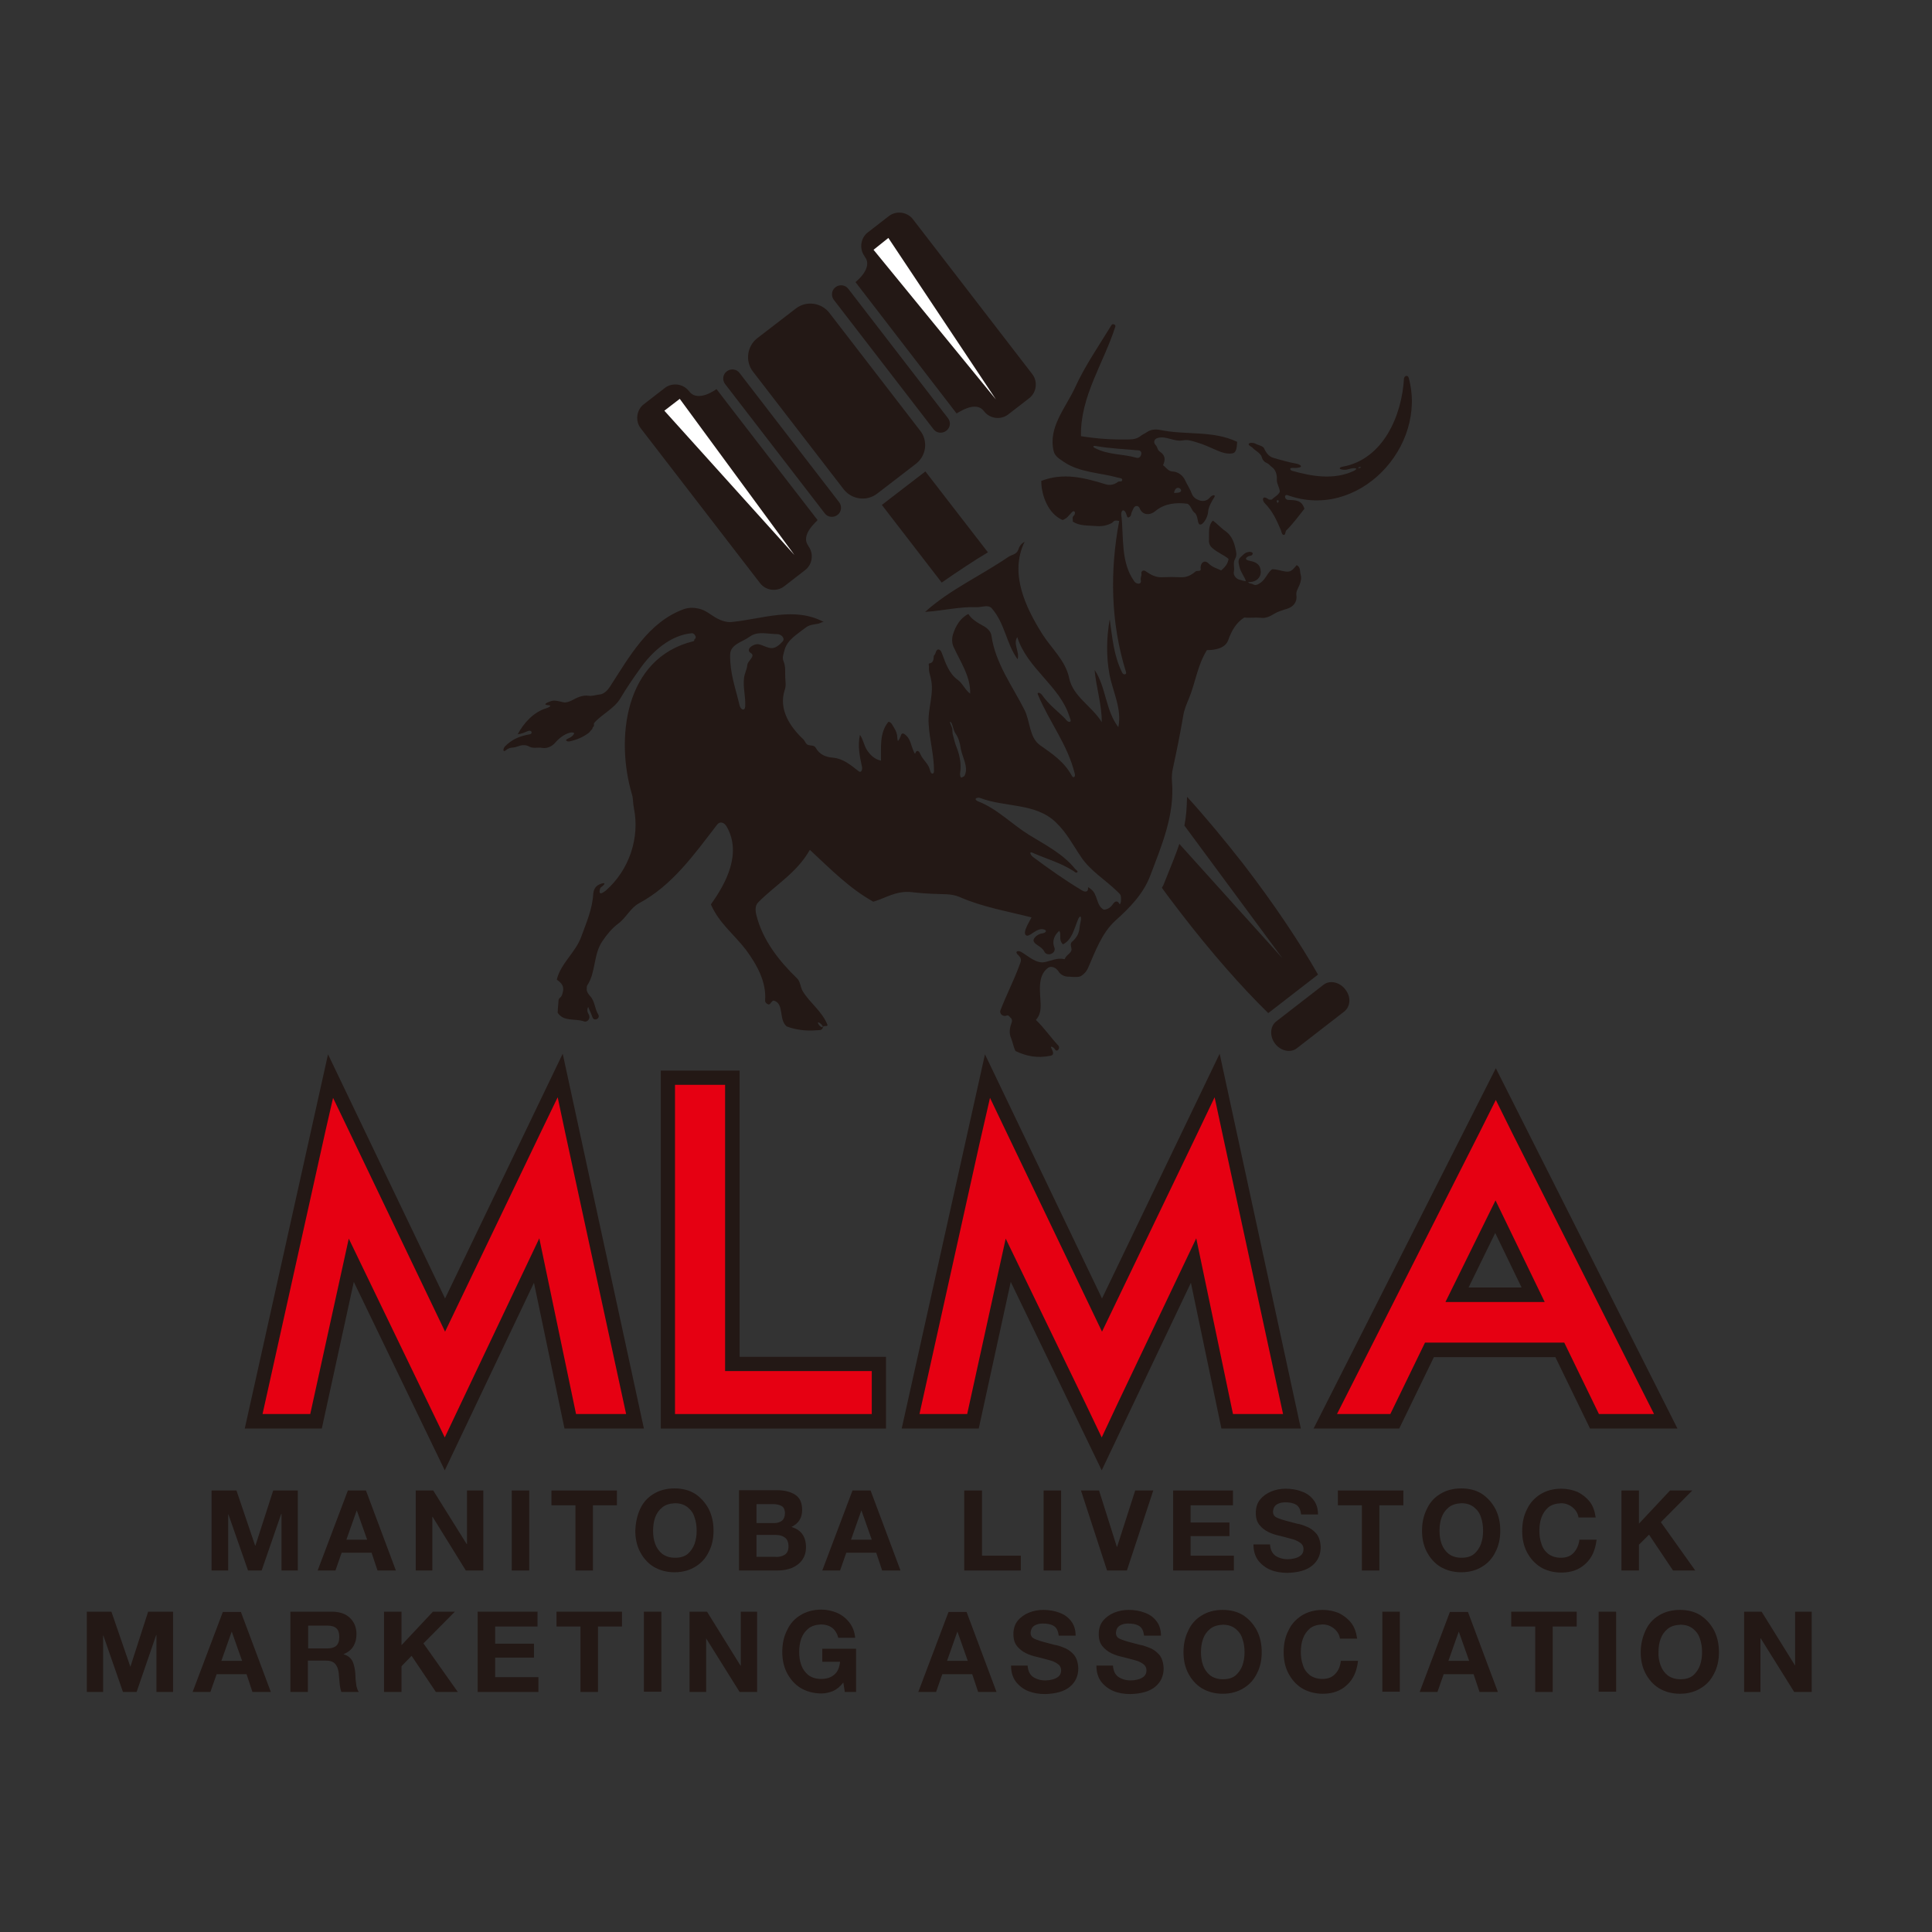 <?xml version="1.0" encoding="utf-8"?>
<!-- Generator: Adobe Illustrator 19.2.1, SVG Export Plug-In . SVG Version: 6.00 Build 0)  -->
<svg version="1.1" id="layer" xmlns="http://www.w3.org/2000/svg" xmlns:xlink="http://www.w3.org/1999/xlink" x="0px" y="0px"
	 viewBox="0 0 652 652" style="enable-background:new 0 0 652 652;" xml:space="preserve">
<rect x="0" y="0" width="652" height="652" fill="#333333" stroke="none"/>
<style type="text/css">
	.st0{fill-rule:evenodd;clip-rule:evenodd;fill:#231815;}
	.st1{fill-rule:evenodd;clip-rule:evenodd;fill:#FFFFFF;}
	.st2{fill-rule:evenodd;clip-rule:evenodd;fill:#E60012;}
</style>
<g>
	<path class="st0" d="M433.4,180.5c0.5-0.2,0.3-1.1,0.7-1.5c2.2-2.2,4.3-5,6.1-7.3c-0.9-3-3-2.9-5.5-3c-1.3-0.1-1.4-2-0.2-1.6
		c23.9,8.7,47.3-16.3,40.9-39.6c-0.3-1.1-1.5-0.7-1.6,0.3c-0.7,12.3-6.9,27.2-20.7,29.7c-1.1,0.2-1.5,0.8,0,1c1.7,0.2,2-0.4,3.8-0.5
		c1.4,0,0.7,0.6-0.2,1c-6.6,3-13.9,1.8-20.6-0.1c-0.7-0.2-1.1-1,0-1c1.1,0,1.1,0.1,2.2-0.1c1.6-0.3,0.3-1.1-0.7-1.3
		c-2.7-0.5-5.2-1.2-7.9-2c-1.5-0.4-2.5-1.8-3.1-3.2c-0.3-0.6-1.2-0.9-1.8-1.1c-0.4-0.1-1-0.4-1.4-0.6c-0.6-0.2-1.9-0.3-2,0.3
		c-0.1,0.5,1,0.8,1.4,1.3c0.8,0.9,2.6,1.7,3,3c0.2,0.9,0.8,1.7,1.8,2.1c0.7,0.3,1,0.9,1.6,1.3c1.4,1,1.8,2.7,1.7,4.4
		c0,1.4,0.9,2.4,1,3.9c-0.3,1.1-2,1.9-2.7,2.7c-1,0-0.7,0.2-1.4-0.3c-1.9-1.2-1.9,0.6-1,1.5c2.7,2.7,4.1,5.9,5.5,9.2
		C432.5,179.7,432.7,180.7,433.4,180.5 M431.2,169.7c-0.2,0-0.6-0.9,0-0.9C431.8,168.8,431.4,169.7,431.2,169.7 M458.3,157.9
		c0-0.1,0.9-0.6,0.9-0.2C459.3,158,458.3,158,458.3,157.9"/>
	<path class="st0" d="M310.5,145.3l-30.6-39.7c-2.7-3.5-7.8-4.2-11.3-1.5l-13,10c-3.5,2.7-4.2,7.8-1.5,11.3l30.6,39.7
		c2.7,3.5,7.8,4.2,11.3,1.5l13-10C312.6,153.9,313.3,148.8,310.5,145.3"/>
</g>
<g>
	<path class="st0" d="M400.6,268.9c-0.1,3.9-0.3,6.8-0.9,9.7l33.1,44.8L398,284.8c-1.1,3.4-2.8,7.4-5.1,13.2
		c-0.2,0.6-0.5,1.1-0.8,1.6c2,2.8,4.1,5.5,6.3,8.4c10.3,13.4,20.6,25.1,29.6,33.9l16.8-13c-6.2-10.9-14.9-23.9-25.2-37.3
		C413.1,283.3,406.7,275.6,400.6,268.9"/>
	<path class="st0" d="M288.7,95.2c0,0,34,44.2,34.1,44.3c0.1,0.2,6.3-4.6,9.2-0.8c0.1,0.1,0.1,0.1,0.1,0.1c1.9,2.5,5.6,3,8.1,1.1
		l7.1-5.5c2.5-1.9,3-5.6,1.1-8.1l-40.3-52.3c-1.9-2.5-5.6-3-8.1-1.1l-7.1,5.5c-2.5,1.9-3,5.6-1.1,8.1c0,0,0,0,0,0.1
		C294.9,90.4,288.7,95.2,288.7,95.2"/>
</g>
<g>
	<path class="st0" d="M319.9,141.1l-33.6-43.6c-1-1.4-3-1.6-4.3-0.6c-1.4,1-1.6,3-0.6,4.3l33.6,43.6c1,1.4,3,1.6,4.3,0.6
		C320.7,144.4,321,142.5,319.9,141.1"/>
	<path class="st0" d="M241.8,131.3c0,0-6.2,4.7-9.2,0.8c0-0.1-0.1-0.1-0.1-0.1c-1.9-2.5-5.6-3-8.1-1.1l-7.1,5.5
		c-2.5,1.9-3,5.6-1.1,8.1l40.3,52.3c1.9,2.5,5.6,3,8.1,1.1l7.1-5.5c2.5-1.9,3-5.6,1.1-8.1c0,0,0,0,0-0.1c-2.9-3.8,3.2-8.5,3.1-8.7
		C275.9,175.5,241.8,131.4,241.8,131.3"/>
	<path class="st0" d="M278.3,173.2c1,1.4,3,1.6,4.3,0.6c1.4-1,1.6-3,0.6-4.3l-33.6-43.6c-1-1.4-3-1.6-4.3-0.6c-1.4,1-1.6,3-0.6,4.3
		L278.3,173.2z"/>
	<path class="st0" d="M317.8,196.6c5.6-3.9,11.2-7.6,15.6-10.2l-21.1-27.3l-14.7,11.3L317.8,196.6z"/>
	<path class="st0" d="M454,333.9c-1.9-2.5-5.2-3.2-7.3-1.6l-16,12.4c-2.1,1.6-2.3,5-0.4,7.5c1.9,2.5,5.2,3.2,7.3,1.6l16-12.4
		C455.8,339.7,456,336.4,454,333.9"/>
	<path class="st0" d="M354.5,356.3c1.5-0.3,0.8-1.5,0.2-2.8c-0.2-0.6,0.9-0.1,1.3,0.6c0.7,1.2,1.9-0.3,1.2-1.2
		c-2.8-3-4.7-5.9-7.6-8.7c1.4-1.6,1.6-3.3,1.6-5c-0.1-4.3-1.3-9.8,2.5-12.6c1.2-0.8,2.8,0.1,3.5,1.2c0.7,1.2,2.2,1.9,3.6,1.8
		c0.5,0,1,0.1,1.4,0.1c1,0,2.1,0.1,2.9-0.5c1-0.7,1.8-1.7,2.2-2.8c2.4-5.5,4.6-11.6,9.1-15.7c4.8-4.3,9.4-9,11.7-15
		c3.9-10.3,8.4-20.7,7.4-32.1c-0.1-1.5,0-2.8,0.3-4.2c1.3-6,2.5-11.9,3.5-17.8c0.3-2,1.1-3.9,1.9-5.8c2.2-5.3,2.9-11.3,6.1-16.4
		c2.8,0,6.2-0.6,7.2-3.4c1.1-3.1,2.6-5.8,5.4-7.6c1.9,0.2,3.7-0.1,5.7,0.1c1.6,0.2,3-0.5,4.3-1.3c1.3-0.8,2.7-1.2,4.3-1.7
		c2.1-0.6,3.6-2.2,3.3-4.5c-0.2-1.4,0.5-2.3,1-3.5c0.5-1.2,0.8-2.4,0.4-3.7c-0.3-1.1,0.1-2.3-1.3-3.1c-1,1.1-1.7,2.4-3.5,2.2
		c-1.9-0.2-2.9-0.8-4.8-0.8c-1.5,1.1-2.1,3.2-3.8,4.5c-0.9,0.6-1.8,1.2-2.8,0.5c-0.6-0.3-1,0-1.5-0.7c1.8,0.2,3.8-0.7,4.2-2.7
		c0.1-0.5,0.1-0.8,0-1.4c-0.2-1.9-1.8-2.7-3.5-3c-1-0.2-2.1-0.6-0.9-1.4c0.7-0.5,1.1-0.1,1.6-0.7c0.6-0.8-0.6-1.1-1.4-0.9
		c-1.1,0.2-1.6,0.9-2.5,1.7c-1.2,1-0.6,2.3-0.4,3.4c0.4,1.7,1.9,3.6,2.1,4.6c0.1,0.4-1.6-0.3-2.2-0.4c-0.9-0.2-2.1-1.4-1.8-2.7
		c0.3-1.4-0.4-2.9,0.4-4.3c0.7-1.2,0.4-2.3,0.1-3.6c-0.5-2.3-1.4-4.4-3.4-5.8c-1.6-1.1-2.6-2.4-4.2-3.5c-1.7,1.7-1.2,4.3-1.3,6.5
		c-0.1,1.1,0.3,2.1,1.2,2.8c1.7,1.5,3.7,2.2,5.4,3.6c-0.2,1.7-1.3,2.9-2.5,3.9c-1.6-0.8-2.9-1-4.3-2.4c-1.4-1.4-2.9,0-2.6,2
		c0.1,0.9-1.2,0.3-1.8,0.8c-1.4,1.2-2.9,2-4.9,1.9c-2.3-0.1-4.2-0.1-6.4,0c-2.2,0.1-3.8-0.9-5.6-2.1c-0.6-0.4-1.5,0-1.3,0.9
		c0.1,0.9-0.4,1.2-0.2,2.2c0.3,1.6-1.5,1.4-2.2,0.4c-4.7-6.5-3.5-15-4.4-22.5c-0.1-0.7,0.3-1.8,0.9-1.4c0.7,0.4,0.8,1.4,1.1,2.1
		c0.3,0.6,1.2-0.1,1.3-0.7c0.1-0.8,0.5-1.4,0.8-2.1c0.4-1,1.6-1.2,2.1-0.1c1,2.6,3.7,2.4,5.4,0.9c3-2.5,7-2.9,10.7-2.4
		c1.2,0.5,1.4,2.3,2.4,3c1.3,0.9,0.9,3.8,1.8,4c1.1,0.3,2.7-2.5,2.8-4.2c0.1-1.6,1-3.3,2.1-5c0.6-1-0.8-0.8-1.5,0.1
		c-1,1.2-2.4,1.4-3.7,0.9c-1.1-0.4-2-1.1-2.4-2.2c-0.6-1.6-1.5-2.9-2.2-4.4c-0.8-1.8-2.4-3-4.4-3.1c-1.4-0.1-2-1.3-3.1-2.1
		c0.9-2,0.7-3.4-1.1-4.6c-0.9-0.6-0.7-1.5-1.4-2.2c-0.9-0.9-0.5-2.1,0.7-2.4c3-0.8,5.5,1.4,8.6,0.8c1.5-0.3,2.9,0.2,4.3,0.6
		c2.5,0.7,4.8,1.8,7.1,2.8c1.6,0.7,3.4,1.3,5.2,1c1.6-0.2,1.5-2.9,1.6-3.9c-8.2-3.9-17.3-2.2-26-4c-1.5-0.3-3.1-0.2-4.4,0.7
		c-0.7,0.5-1.3,0.7-2,1.2c-1.3,1.1-2.7,1.3-4.3,1.3c-5.5,0.1-10.3-0.2-16-1.1c-0.3-13.4,7.7-24.7,11.6-37c0.2-0.7-1-1.1-1.3-0.5
		c-4.2,6.9-9,13.8-12.3,21.1c-3.2,6.9-9.2,13.5-7.2,21.5c0.4,1.7,2,2.6,3.3,3.5c5.3,3.7,12.4,3.7,18.4,5.4c0.6,0.2,1.6,0.1,1.4,0.9
		c-0.1,0.6-0.9,0.2-1.4,0.5c-1.3,1-2.8,1.3-4.3,0.8c-7.1-2.2-14.2-4-21.6-1.1c0,4.8,2.3,11.1,7.2,13.2c1.6-0.6,2-1.5,3.2-2.7
		c0.9-0.9,1.4,0.5,0.5,1.3c-0.6,0.6-0.1,1.2-0.3,1.9c2.2,1.5,4.9,1.3,7.5,1.5c2,0.2,3.8,0,5.7-1c0.7-0.4,0.5-1.1,2.5-0.7
		c-3.2,16.9-2.9,34.4,2.3,51c0.3,0.9-0.9,1.1-1.3,0.2c-2.9-5.9-3.3-11.8-4.2-18c-1.1,6.1-1.2,12.5-0.1,18.5c1.1,5.9,4.3,11.7,3,17.9
		c-4.4-5.8-4.1-13.5-8-19.3c0.5,5.8,2.5,11.9,2.4,17.6c-3.3-5.4-9.7-8.6-11-14.9c-1.2-5.9-6.1-10.1-9.1-14.9
		c-5.7-9.1-11.1-20.5-5.9-31.1c-1.6,1-1.7,1.6-2.2,2.8c-0.6,1.6-2.3,1.6-3.4,2.4c-9.2,6.3-19.7,11-28,18.5
		c6.3-0.4,11.5-1.8,17.4-1.6c1.8,0.1,3.8-1,5.1,0.4c4.5,5.2,4.8,11.7,8.7,17.2c0.8-2.5-1.6-5.1-0.1-7.5
		c3.4,10.7,14.3,16.4,17.6,26.8c0.2,0.7,0.8,1.7,0.1,1.8c-0.6,0.1-1.1-0.5-1.5-1c-2.6-2.7-5.5-4.7-7.8-8c-0.7-1-1.9-1.1-1.4-0.1
		c3.9,9.3,10,16.8,12.4,26.6c0.3,1-0.4,1.7-1,0.7c-2.6-4.8-6.6-7.4-10.7-10.3c-3.7-2.6-3.3-8.1-5.3-12c-4-7.9-9.8-15.7-11.1-24.9
		c-0.2-1.6-1.6-2.8-3-3.5c-1.8-1-3.7-2.1-4.8-3.9c-2.8,1.4-4.3,4.1-5.2,6.9c-0.4,1.4-0.4,2.9,0.2,4.2c2.3,5.1,5.8,10,5.6,15.8
		c-1.9-1.5-2.4-3.3-4.1-4.6c-3.1-2.2-4.2-5.8-5.5-9.2c-0.4-1.2-1.6-1.8-2.1,0.1c-0.2,0.8-0.6,0.6-0.6,1.3c-0.1,1.6-0.5,2-1.5,2.2
		c-0.4,0.1,0,1-0.1,1.4c-0.1,1.2,0.3,2.3,0.6,3.5c1.3,5.3-1.1,10.3-0.7,15.6c0.3,5.4,1.8,10.2,1.8,15.8c0,1.2-1,1.2-1.3-0.1
		c-0.6-2.6-2.4-3.4-3.4-5.8c-0.5-1.2-1.3-1.1-1.6-0.1c-0.2,0.5-0.6-0.8-0.8-1.2c-0.6-1.4-0.9-3.4-2.1-4.6c-0.6-0.6-1.5-1.4-1.9-0.4
		c-0.3,0.9-0.7,1.7-1,2c-0.2,0.2-0.3-0.9-0.3-1.3c0-0.8-0.4-2-0.9-2.8c-0.6-0.9-1.1-2.3-2.1-2.3c-3.1,3.8-2.4,8.7-2.5,13.1
		c-2.3-0.5-3.7-2-4.8-3.7c-1-1.6-1.2-3.5-2.3-5c-0.8,3.7-0.1,7.2,0.7,10.8c0.2,1-0.3,2.1-1.1,1.5c-2.8-2.2-5.3-4.3-8.7-4.6
		c-2.4-0.2-4.5-1-5.8-3.3c-0.6-1.1-1.8-0.6-2.8-1.1c-0.6-0.3-0.9-1.3-1.4-1.8c-4.5-4.2-8.4-10.1-6.3-16.6c0.5-1.4,0.3-2.6,0.2-4.1
		c-0.1-2,0.2-3.8-0.6-5.7c-0.5-1.2,0-2.3,0.3-3.5c0.8-3.6,4.4-5.6,7.2-7.8c1.1-0.9,2.8-1.1,4.2-1.3c0.6-0.1,1.4-0.7,1.9-0.6
		c-10-5.3-20.7-1-31,0c-1.7,0.2-3.5-0.4-5-1.2c-2.1-1.1-3.8-2.8-6.2-3.3c-1.8-0.4-3.4-0.4-5.1,0.2c-12,4.4-18.4,16.2-24.9,26.2
		c-0.8,1.2-2,2.5-3.6,2.6c-1.2,0.1-2.3,0.6-3.6,0.4c-2.1-0.3-4,0.7-5.7,1.6c-0.8,0.4-1.9,0.8-2.8,0.6c-1.5-0.3-2.9-0.9-4.4-0.3
		c-1.3,0.5-2.7,1.1-0.6,1.3c1.4,0.1,0,0.8-0.7,1c-4.3,1.3-7.6,4.9-9.7,8.8c1.5-0.2,2-0.5,3.5-1.1c1.2-0.5,1.7,0.9,0.6,1.1
		c-3.3,0.6-5.9,1.6-8.3,4c-0.8,0.8-0.9,2.3,0.2,1.4c1.4-1.2,2.4-0.7,3.7-1.2c1.6-0.6,2.9-0.8,4.3,0c1.4,0.7,2.8,0.1,4.3,0.4
		c1.7,0.3,3.4-0.6,4.4-1.8c1.3-1.5,3-2.8,4.8-3.3c0.6-0.2,1.8-0.2,1.5,0.4c-0.5,0.8-1.2,1.2-2.3,1.7c-0.9,0.4,0.1,1,0.8,0.8
		c2.3-0.5,4.6-1.4,6.5-2.9c0.4-0.3,0.6-0.8,1-1.1c0.3-0.2,0.2-0.8,0.6-1c0.3-0.2,0-0.9,0.2-1.2c2.7-3.1,6.8-4.8,8.9-8.4
		c2-3.4,4.3-6.7,6.5-9.8c4.1-5.9,10.4-11.5,17.6-12.1c0.8-0.1,1.8,1.5,1,1.9c-0.4,0.3,0,0.7-0.5,0.8c-23.4,5.7-26.3,33.1-20.7,51.8
		c0.4,1.3,0.3,3,0.6,4.4c2.1,10.2-1.6,21-9.4,27.9c-1,0.8-2.5,1.8-2.1-0.2c0.2-1,0.5-0.8,1.2-1.5c1.1-1.1-0.4-0.8-1.4-0.3
		c-1.3,0.6-1.9,1.8-2,3.2c-0.3,5.1-2.3,9.6-4,14.3c-1.9,5.4-7,9.1-8.3,14.6c1.7,1.2,2.4,2.2,2.1,3.9c-0.2,0.9-0.3,1.6-1,2.2
		c-0.7,0.5-0.5,1.4-0.6,2.1c-0.1,1-0.2,2.1-0.2,3c2.1,3.1,5.8,1.8,8.9,2.9c1.2,0.4,2.3-1.1,1.6-2.3c-0.5-0.8-0.7-1.7-0.2-2.6
		c0.5,1.4,0.9,1.9,1.4,3.4c0.5,1.7,2.8,0.5,2-0.8c-1.3-2.2-1.1-4.5-2.8-6.3c-0.6-0.7-1.1-1.4-1.1-2.2c0-0.5,0-1.1,0.2-1.4
		c2.9-4.3,2-10.4,5.1-14.9c1.5-2.2,3.1-4.2,5.2-5.8c2.8-2,4.2-5.4,7.2-7c11.2-6,18.6-16.5,26.3-26.5c0.9-1.2,2.4-0.8,3.2,0.6
		c5.2,9-0.1,19.1-5.3,26.3c2.7,6.3,8,10.3,11.8,15.3c3.7,5,7,10.9,6.5,17.1c-0.1,0.8,1,1.6,1.5,1.3c0.4-0.2,0.9-1.4,1.5-1.2
		c3.5,1,1.5,6.4,4.3,8.7c2.9,1.1,6.5,1.6,9.8,1.3c0.9-0.1,2.2,0.2,2.4-1c0.2-0.8,1.1-0.1,1.6-0.7c-1.8-4.7-6-7.5-8.4-11.5
		c-0.8-1.3-0.8-3.3-1.9-4.3c-6.1-5.9-11.6-12.9-13.7-21.2c-0.4-1.5-0.6-3.4,0.6-4.5c5.9-6,12.9-9.8,17.4-17.7
		c6.9,6.4,13.2,12.9,21.4,17.5c3.2-0.9,6.3-2.8,9.8-3.2c1.5-0.2,2.8-0.1,4.3,0.1c3.6,0.4,7.1,0.5,10.7,0.6c1.5,0.1,2.9,0.3,4.3,0.9
		c7.7,3.4,16.1,4.8,24.3,6.9c-0.6,1.3-3.1,5-1.9,6c1.2,1,3.6-2.8,6.2-1.9c1.2,0.4,0.3,1.2-0.7,1.3c-1.3,0.1-3.1,1.5-2.9,2.5
		c0.2,1.3,2.7,1.8,3.6,3.6c0.9,1.9,4.2,0.7,3.4-1.4c-0.9-2.3,0.2-4.3,1.7-5.6c0.8,1.6-0.4,2.9,1.2,4.6c3.1-1.5,3.8-5.3,5.1-8.4
		c0.4-1,1.1-1.6,1,0c-0.2,1.4-0.4,1.8-0.5,2.9c-0.2,2-1.1,3.4-2.6,4.7c-0.7,0.7-0.1,1.7-0.1,2.5c0,1.3-1.9,1.9-2.3,3.3
		c-2.6-0.6-4.6,0.6-6.8,1c-2.8,0.5-5.3-1.9-7.8-3.4c-1.2-0.7-2.5-0.2-1,1.1c1.5,1.4,0.6,2.4,0.2,3.7c-1.9,5.1-4.3,9.7-6.3,14.9
		c-0.4,1.2,1,2.3,2.2,1.7c0.6-0.3,1.1,0.8,1.4,0.9c0.5,0.7,0.3,1.2,0.1,1.8c-0.6,1.6-0.8,3.4-0.1,4.9c0.6,1.5,0.8,3,1.5,4.4
		C346.3,356.4,349.9,357.2,354.5,356.3 M277.3,345.8c1,1.1-0.3,1.2-1.1-0.2C275.7,344.6,276.5,345,277.3,345.8 M372.5,307
		c-2.6-1.4-2-5.2-4.3-6.9c-0.3-0.2-1.1-1-1-0.5c0.1,1.6-1.1,1.5-2.2,0.8c-5.8-3.5-10.9-7.1-16.4-11.2c-1-0.8-1.3-2-0.1-1.4
		c5,2.2,9.3,3.3,13.7,6.1c0.5,0.3,0.8,0.8,1.3,0.5c0.5-0.3-0.3-0.8-0.7-1.2c-4.1-5.1-10.1-8.1-15.6-11.5
		c-5.8-3.6-10.7-8.8-17.2-11.3c-0.5-0.2-0.9-0.6-0.7-0.9c0.3-0.3,1-0.4,1.5-0.2c8.3,3.2,18.7,1.6,25.5,8.2c3.7,3.5,5.8,7.7,8.6,11.8
		c3.1,4.6,8.1,7.6,12,11.4c0.4,0.4,0.9,0.8,1.2,1.3c0.3,0.6,0.2,1.6,0.2,2c0,0.3-0.3,1.5-0.5,1.1c-0.5-1-1.2-1.2-2-0.3
		C374.8,306.3,373.9,306.9,372.5,307 M324.5,262.4c-0.4,0.1-0.6-0.9-0.5-1.5c0.5-2.9-0.1-5.9-1.1-8.5c-0.6-1.4-0.9-2.9-1.3-4.3
		c-0.2-0.6-0.2-1.7-0.2-2c0-0.6-1.2-2.7-0.7-2.5c0.8,0.3,0.9,2.8,1.8,4c0.9,1.2,1.5,3.2,1.7,4.9c0.5,3,2.8,6.4,1.3,9.3
		C325.4,262,324.8,262.3,324.5,262.4 M251.5,238.3c-0.1,1.8-1.5,1.3-1.9-0.2c-1.4-6-3.3-10.8-3.2-17.2c0.1-3.5,4.1-4.2,6.7-6.1
		c2.6-1.9,6.1-0.8,9.2-0.8c1.3,0,2.8,1.4,1.8,2.5c-1.1,1.2-2.5,2.4-4,2.2c-1.3-0.1-2.9-1.1-4.2-1.3c-1.7-0.2-4.5,1.8-2.5,3
		c1.7,1-1.1,2.6-1.2,4c-0.1,1.4-0.9,2.8-1.1,4.3C250.7,232.1,251.6,234.5,251.5,238.3 M397.2,166.3c-1.1,0.1-1.1,0.2-0.8-0.7
		C397.4,163.1,400.3,166.2,397.2,166.3 M383.6,154.5c-4.9-1.4-9.5-0.9-14.1-3.3c-0.8-0.4-0.7-0.8,0.2-0.7c5.1,0.9,9.4,1,14.6,1.5
		C385.9,152.2,385.1,154.9,383.6,154.5"/>
	<polygon class="st1" points="229.4,134.6 224.2,138.6 268.1,187.3 	"/>
	<polygon class="st1" points="294.8,84.3 299.8,80.3 336.1,134.8 	"/>
	<polygon class="st0" points="110.7,355.8 82.6,482.1 108.6,482.1 119.4,432.6 150.1,496.2 180.2,432.9 190.5,482.1 217.3,482.1 
		189.9,355.6 150.2,438.2 	"/>
	<polygon class="st2" points="112.4,370.5 109.9,381.4 88.6,477.2 104.7,477.2 117.7,418 145.6,475.8 150.1,485.1 154.6,475.6 
		182,417.9 194.4,477.2 211.3,477.2 190.9,383 188.2,370.3 182.4,382.3 150.2,449.4 117.3,380.7 	"/>
	<polygon class="st0" points="223,482.1 299,482.1 299,457.9 249.6,457.9 249.6,361.3 223,361.3 	"/>
	<polygon class="st2" points="227.8,477.2 294.2,477.2 294.2,462.7 244.7,462.7 244.7,366.1 227.8,366.1 	"/>
	<polygon class="st0" points="332.4,355.8 304.3,482.1 330.3,482.1 341.1,432.6 371.8,496.2 401.9,432.9 412.2,482.1 439,482.1 
		411.6,355.6 371.9,438.2 	"/>
	<polygon class="st2" points="334.1,370.5 330.5,386.2 310.3,477.2 326.4,477.2 339.4,418 366.6,474.2 371.8,485.1 377,474 
		403.7,417.9 416.1,477.2 433,477.2 412.8,383.8 409.9,370.3 403.5,383.7 371.9,449.4 340.8,384.5 	"/>
	<path class="st0" d="M504.8,360.5l-61.5,121.6h28.9l11.7-24.1h41l11.7,24.1h29.5L504.8,360.5z M495.6,434.5l9-18.4l8.9,18.4H495.6z
		"/>
	<path class="st2" d="M504.8,371.2l-5.5,11l-48.1,95h18l11.7-24.1h47l11.7,24.1h18.6l-47.7-94.5L504.8,371.2z M487.8,439.4
		l16.9-34.3l16.6,34.3H487.8z"/>
	<polygon class="st0" points="71.4,530 77,530 77,511.1 77.1,511.1 83.7,530 88.3,530 94.9,510.9 95,510.9 95,530 100.5,530 
		100.5,503 92.2,503 86.2,521.6 86.1,521.6 79.8,503 71.4,503 	"/>
	<path class="st0" d="M120.4,509.7L120.4,509.7l3.5,9.9h-7L120.4,509.7z M107.2,530h6l2.1-6h10.1l2,6h6.2l-10.1-27h-6.1L107.2,530z"
		/>
	<polygon class="st0" points="140.3,530 145.9,530 145.9,511.9 146,511.9 157.2,530 163.1,530 163.1,503 157.6,503 157.6,521.1 
		157.5,521.1 146.2,503 140.3,503 	"/>
	<rect x="172.7" y="503" class="st0" width="5.9" height="27"/>
	<polygon class="st0" points="194.2,530 200.1,530 200.1,508 208.2,508 208.2,503 186.1,503 186.1,508 194.2,508 	"/>
	<path class="st0" d="M220.4,516.6c0-1.6,0.2-3.1,0.7-4.5c0.5-1.4,1.3-2.5,2.4-3.4c1.1-0.9,2.5-1.3,4.3-1.4c1.8,0,3.2,0.5,4.3,1.4
		c1.1,0.9,1.9,2,2.3,3.4c0.5,1.4,0.7,2.9,0.7,4.5c0,1.5-0.2,3-0.7,4.4c-0.5,1.4-1.3,2.5-2.3,3.4c-1.1,0.9-2.5,1.3-4.3,1.3
		c-1.8,0-3.2-0.5-4.3-1.3c-1.1-0.9-1.9-2-2.4-3.4C220.6,519.6,220.4,518.2,220.4,516.6 M214.4,516.6c0,2.6,0.5,5,1.6,7.1
		c1.1,2.1,2.6,3.8,4.5,5c2,1.2,4.4,1.9,7.1,1.9c2.8,0,5.2-0.7,7.1-1.9c2-1.2,3.5-2.9,4.5-5c1.1-2.1,1.6-4.5,1.6-7.1
		c0-2.7-0.5-5.1-1.6-7.3c-1.1-2.1-2.6-3.8-4.5-5.1c-2-1.3-4.4-1.9-7.1-1.9c-2.8,0-5.2,0.7-7.1,1.9c-2,1.2-3.5,2.9-4.5,5.1
		C215,511.5,214.5,513.9,214.4,516.6"/>
	<path class="st0" d="M255.3,507.6h5.6c1.1,0,2,0.2,2.8,0.6c0.8,0.4,1.2,1.3,1.2,2.5c0,1.1-0.4,2-1,2.5c-0.7,0.5-1.5,0.8-2.6,0.8h-6
		V507.6z M249.4,530h13.1c1.7,0,3.2-0.3,4.6-0.8c1.4-0.6,2.6-1.4,3.5-2.6c0.9-1.2,1.4-2.6,1.4-4.5c0-1.7-0.4-3.2-1.2-4.3
		c-0.8-1.2-2.1-2-3.7-2.5c1.2-0.6,2.1-1.3,2.7-2.3c0.6-0.9,0.9-2.1,0.9-3.4c0-2.5-0.8-4.2-2.4-5.2c-1.6-1-3.6-1.5-6.2-1.5h-12.7V530
		z M255.3,518h6.5c1.3,0,2.3,0.3,3.1,0.9c0.8,0.6,1.2,1.6,1.2,3c0,1.4-0.5,2.3-1.3,2.8c-0.8,0.5-1.9,0.8-3.1,0.7h-6.4V518z"/>
	<path class="st0" d="M290.7,509.7L290.7,509.7l3.5,9.9h-7L290.7,509.7z M277.5,530h6l2.1-6h10.1l2,6h6.2l-10.1-27h-6.1L277.5,530z"
		/>
	<polygon class="st0" points="325.4,530 344.5,530 344.5,525 331.4,525 331.4,503 325.4,503 	"/>
	<rect x="352.2" y="503" class="st0" width="5.9" height="27"/>
	<polygon class="st0" points="389.2,503 383.1,503 377,522 376.9,522 370.9,503 364.8,503 373.6,530 380.3,530 	"/>
	<polygon class="st0" points="395.9,530 416.4,530 416.4,525 401.8,525 401.8,518.4 414.9,518.4 414.9,513.8 401.8,513.8 401.8,508 
		416.1,508 416.1,503 395.9,503 	"/>
	<path class="st0" d="M423,521.1c0,2.2,0.5,4,1.6,5.5c1.1,1.4,2.5,2.5,4.2,3.2c1.7,0.7,3.6,1,5.7,1c3.7-0.1,6.5-0.9,8.4-2.5
		c1.9-1.6,2.8-3.7,2.8-6.2c-0.1-2-0.6-3.6-1.6-4.7c-1-1.1-2.2-1.9-3.4-2.3c-1.2-0.5-2.2-0.8-3-0.9c-2.2-0.6-3.9-1-5.1-1.4
		c-1.2-0.4-2-0.7-2.4-1.1c-0.4-0.4-0.6-0.9-0.6-1.6c0.1-1.1,0.5-1.9,1.3-2.4c0.8-0.5,1.8-0.7,2.8-0.7c1.5,0,2.7,0.2,3.7,0.8
		c1,0.6,1.5,1.7,1.7,3.3h5.7c0-2.1-0.6-3.8-1.6-5c-1-1.3-2.3-2.2-4-2.8c-1.6-0.6-3.4-0.9-5.3-0.9c-1.7,0-3.3,0.3-4.8,0.9
		c-1.5,0.6-2.8,1.5-3.8,2.7c-1,1.2-1.5,2.7-1.5,4.6c0,1.7,0.4,3,1.2,4c0.8,1,1.8,1.8,3,2.4c1.2,0.6,2.5,1,3.9,1.3
		c1.3,0.3,2.6,0.7,3.8,1c1.2,0.3,2.2,0.7,3,1.3c0.8,0.5,1.2,1.3,1.2,2.2c0,0.9-0.3,1.6-0.9,2.1c-0.6,0.5-1.3,0.8-2.1,1
		c-0.8,0.2-1.6,0.3-2.3,0.3c-1.6,0-3-0.4-4.2-1.2c-1.1-0.8-1.7-2.1-1.8-3.8H423z"/>
	<polygon class="st0" points="459.6,530 465.5,530 465.5,508 473.6,508 473.6,503 451.5,503 451.5,508 459.6,508 	"/>
	<path class="st0" d="M485.8,516.6c0-1.6,0.2-3.1,0.7-4.5c0.5-1.4,1.3-2.5,2.4-3.4c1.1-0.9,2.5-1.3,4.3-1.4c1.8,0,3.2,0.5,4.3,1.4
		c1.1,0.9,1.9,2,2.3,3.4c0.5,1.4,0.7,2.9,0.7,4.5c0,1.5-0.2,3-0.7,4.4c-0.5,1.4-1.3,2.5-2.3,3.4c-1.1,0.9-2.5,1.3-4.3,1.3
		c-1.8,0-3.2-0.5-4.3-1.3c-1.1-0.9-1.9-2-2.4-3.4C486,519.6,485.8,518.2,485.8,516.6 M479.9,516.6c0,2.6,0.5,5,1.6,7.1
		c1.1,2.1,2.6,3.8,4.5,5c2,1.2,4.4,1.9,7.1,1.9c2.8,0,5.2-0.7,7.1-1.9c2-1.2,3.5-2.9,4.5-5c1.1-2.1,1.6-4.5,1.6-7.1
		c0-2.7-0.5-5.1-1.6-7.3c-1.1-2.1-2.6-3.8-4.5-5.1c-2-1.3-4.4-1.9-7.1-1.9c-2.8,0-5.2,0.7-7.1,1.9c-2,1.2-3.5,2.9-4.5,5.1
		C480.4,511.5,479.9,513.9,479.9,516.6"/>
	<path class="st0" d="M538.5,512.1c-0.3-2.1-0.9-3.9-2-5.3c-1.1-1.4-2.5-2.5-4.1-3.3c-1.7-0.7-3.5-1.1-5.5-1.1
		c-2.8,0-5.2,0.7-7.1,1.9c-2,1.3-3.5,2.9-4.5,5.1c-1.1,2.1-1.6,4.6-1.6,7.3c0,2.6,0.5,5,1.6,7.1c1.1,2.1,2.6,3.8,4.5,5
		s4.4,1.9,7.1,1.9c3.4,0,6.1-1,8.2-3c2.1-1.9,3.3-4.6,3.7-8.1H533c-0.2,1.8-0.9,3.3-1.9,4.4c-1,1.1-2.4,1.7-4.3,1.7
		c-1.8,0-3.2-0.5-4.3-1.3c-1.1-0.9-1.9-2-2.3-3.4c-0.5-1.4-0.7-2.8-0.7-4.4c0-1.6,0.2-3.1,0.7-4.5c0.5-1.4,1.3-2.5,2.3-3.4
		c1.1-0.9,2.5-1.3,4.3-1.4c1.5,0,2.8,0.5,3.9,1.4c1.1,0.9,1.8,2,2,3.4H538.5z"/>
	<polygon class="st0" points="547.2,530 553.1,530 553.1,521.3 556.5,517.9 564.6,530 572.1,530 560.5,513.7 571.1,503 563.6,503 
		553.1,514.2 553.1,503 547.2,503 	"/>
	<polygon class="st0" points="29.3,571 34.8,571 34.8,552 34.9,552 41.5,571 46.1,571 52.7,551.8 52.8,551.8 52.8,571 58.4,571 
		58.4,543.9 50,543.9 44,562.5 44,562.5 37.6,543.9 29.3,543.9 	"/>
	<path class="st0" d="M78.2,550.6L78.2,550.6l3.5,9.9h-7L78.2,550.6z M65,571h6l2.1-6h10.1l2,6h6.2l-10.1-27h-6.1L65,571z"/>
	<path class="st0" d="M104,548.6h6.5c1.3,0,2.4,0.3,3,0.9c0.7,0.6,1,1.6,1,2.9c0,1.4-0.3,2.3-1,3c-0.7,0.6-1.7,0.9-3,0.9H104V548.6z
		 M98,571h5.9v-10.6h5.9c1.5,0,2.5,0.3,3.2,1c0.7,0.7,1.1,1.7,1.3,3.1c0.1,1.1,0.2,2.2,0.3,3.4c0.1,1.2,0.3,2.2,0.6,3.1h5.9
		c-0.4-0.5-0.6-1.2-0.8-1.9c-0.1-0.8-0.2-1.6-0.3-2.4c0-0.8-0.1-1.5-0.1-2.1c-0.1-1.4-0.4-2.7-0.9-3.9c-0.6-1.2-1.6-2-3-2.4v-0.1
		c1.5-0.6,2.6-1.5,3.3-2.7c0.7-1.2,1-2.5,1-4.1c0-2.1-0.7-3.9-2.1-5.3c-1.4-1.4-3.3-2.1-5.8-2.2H98V571z"/>
	<polygon class="st0" points="129.6,571 135.5,571 135.5,562.3 138.9,558.8 147.1,571 154.5,571 142.9,554.6 153.5,543.9 
		146.1,543.9 135.5,555.2 135.5,543.9 129.6,543.9 	"/>
	<polygon class="st0" points="161.2,571 181.7,571 181.7,566 167.1,566 167.1,559.4 180.2,559.4 180.2,554.7 167.1,554.7 
		167.1,548.9 181.4,548.9 181.4,543.9 161.2,543.9 	"/>
	<polygon class="st0" points="195.9,571 201.8,571 201.8,548.9 209.9,548.9 209.9,543.9 187.8,543.9 187.8,548.9 195.9,548.9 	"/>
	<rect x="217.3" y="543.9" class="st0" width="5.9" height="27"/>
</g>
<g>
	<polygon class="st0" points="232.7,571 238.3,571 238.3,552.9 238.3,552.9 249.6,571 255.5,571 255.5,543.9 250,543.9 250,562.1 
		249.9,562.1 238.6,543.9 232.7,543.9 	"/>
	<path class="st0" d="M285.1,571h3.8v-14.6h-11.4v4.4h6c-0.2,1.9-0.8,3.4-1.9,4.3c-1.1,1-2.6,1.5-4.5,1.5c-1.8,0-3.2-0.5-4.3-1.3
		c-1.1-0.9-1.9-2-2.4-3.4c-0.5-1.4-0.7-2.8-0.7-4.4c0-1.6,0.2-3.1,0.7-4.5c0.5-1.4,1.3-2.5,2.4-3.4c1.1-0.9,2.5-1.3,4.3-1.4
		c1.4,0,2.7,0.4,3.7,1.1c1,0.8,1.7,1.9,2.1,3.4h5.7c-0.2-2.1-0.9-3.8-2-5.2c-1.1-1.4-2.5-2.5-4.1-3.2c-1.7-0.7-3.4-1.1-5.3-1.1
		c-2.8,0-5.2,0.7-7.1,1.9c-2,1.2-3.5,2.9-4.5,5.1c-1.1,2.1-1.6,4.6-1.6,7.3c0,2.6,0.5,5,1.6,7.1c1.1,2.1,2.6,3.8,4.5,5
		c2,1.2,4.4,1.9,7.1,1.9c1.3,0,2.6-0.3,3.9-0.8c1.3-0.6,2.4-1.5,3.5-2.9L285.1,571z"/>
	<path class="st0" d="M323.1,550.6L323.1,550.6l3.5,9.9h-7L323.1,550.6z M309.9,571h6l2.1-6h10.1l2,6h6.2l-10.1-27h-6.1L309.9,571z"
		/>
	<path class="st0" d="M341.2,562c0,2.2,0.5,4,1.6,5.5c1.1,1.4,2.5,2.5,4.2,3.2c1.8,0.7,3.6,1,5.7,1c3.7-0.1,6.5-0.9,8.4-2.5
		c1.9-1.6,2.8-3.7,2.8-6.2c-0.1-2-0.6-3.6-1.6-4.7c-1-1.1-2.2-1.9-3.4-2.3c-1.2-0.5-2.2-0.8-3-0.9c-2.2-0.6-3.9-1-5.1-1.4
		c-1.2-0.4-2-0.7-2.4-1.1c-0.4-0.4-0.6-0.9-0.6-1.6c0.1-1.1,0.5-1.9,1.3-2.4c0.8-0.5,1.8-0.7,2.8-0.7c1.5,0,2.7,0.2,3.7,0.8
		c1,0.6,1.5,1.7,1.7,3.3h5.7c0-2.1-0.6-3.8-1.6-5c-1-1.3-2.3-2.2-4-2.8c-1.6-0.6-3.4-0.9-5.3-0.9c-1.7,0-3.3,0.3-4.8,0.9
		c-1.5,0.6-2.8,1.5-3.8,2.7c-1,1.2-1.5,2.7-1.5,4.6c0,1.7,0.4,3,1.2,4c0.8,1,1.8,1.8,3,2.4c1.2,0.6,2.5,1,3.9,1.3
		c1.3,0.3,2.6,0.7,3.8,1c1.2,0.3,2.2,0.7,3,1.3c0.8,0.5,1.2,1.3,1.2,2.2c0,0.9-0.3,1.6-0.9,2.1c-0.6,0.5-1.3,0.8-2.1,1
		c-0.8,0.2-1.6,0.3-2.3,0.3c-1.6,0-3-0.4-4.2-1.2c-1.1-0.8-1.7-2.1-1.8-3.8H341.2z"/>
	<path class="st0" d="M370,562c0,2.2,0.5,4,1.6,5.5c1.1,1.4,2.5,2.5,4.2,3.2c1.7,0.7,3.6,1,5.7,1c3.7-0.1,6.5-0.9,8.4-2.5
		c1.9-1.6,2.8-3.7,2.8-6.2c-0.1-2-0.6-3.6-1.6-4.7s-2.2-1.9-3.4-2.3c-1.3-0.5-2.2-0.8-3-0.9c-2.2-0.6-3.9-1-5.1-1.4
		c-1.2-0.4-2-0.7-2.4-1.1c-0.4-0.4-0.6-0.9-0.6-1.6c0.1-1.1,0.5-1.9,1.3-2.4c0.8-0.5,1.8-0.7,2.8-0.7c1.5,0,2.7,0.2,3.7,0.8
		c1,0.6,1.5,1.7,1.7,3.3h5.7c0-2.1-0.6-3.8-1.6-5c-1-1.3-2.3-2.2-4-2.8c-1.6-0.6-3.4-0.9-5.3-0.9c-1.7,0-3.3,0.3-4.8,0.9
		c-1.5,0.6-2.8,1.5-3.8,2.7c-1,1.2-1.5,2.7-1.5,4.6c0,1.7,0.4,3,1.2,4c0.8,1,1.8,1.8,3,2.4c1.2,0.6,2.5,1,3.9,1.3
		c1.3,0.3,2.6,0.7,3.8,1c1.2,0.3,2.2,0.7,3,1.3c0.8,0.5,1.2,1.3,1.2,2.2c0,0.9-0.3,1.6-0.9,2.1c-0.6,0.5-1.3,0.8-2.1,1
		c-0.8,0.2-1.6,0.3-2.3,0.3c-1.6,0-3-0.4-4.2-1.2c-1.1-0.8-1.7-2.1-1.8-3.8H370z"/>
</g>
<g>
	<path class="st0" d="M405.3,557.6c0-1.6,0.2-3.1,0.7-4.5c0.5-1.4,1.3-2.5,2.4-3.4c1.1-0.9,2.5-1.3,4.3-1.4c1.8,0,3.2,0.5,4.3,1.4
		c1.1,0.9,1.9,2,2.3,3.4c0.5,1.4,0.7,2.9,0.7,4.5c0,1.5-0.2,3-0.7,4.4c-0.5,1.4-1.3,2.5-2.3,3.4c-1.1,0.9-2.5,1.3-4.3,1.3
		c-1.8,0-3.2-0.5-4.3-1.3c-1.1-0.9-1.9-2-2.4-3.4C405.5,560.6,405.3,559.1,405.3,557.6 M399.4,557.6c0,2.6,0.5,5,1.6,7.1
		c1.1,2.1,2.6,3.8,4.5,5c2,1.2,4.4,1.9,7.1,1.9c2.8,0,5.2-0.7,7.1-1.9c2-1.2,3.5-2.9,4.5-5c1.1-2.1,1.6-4.5,1.6-7.1
		c0-2.7-0.5-5.1-1.6-7.3c-1.1-2.1-2.6-3.8-4.5-5.1c-2-1.3-4.4-1.9-7.1-1.9c-2.8,0-5.2,0.7-7.1,1.9c-2,1.2-3.5,2.9-4.5,5.1
		C399.9,552.5,399.4,554.9,399.4,557.6"/>
	<path class="st0" d="M458,553c-0.3-2.1-0.9-3.9-2-5.3c-1.1-1.4-2.5-2.5-4.1-3.3c-1.7-0.7-3.5-1.1-5.5-1.1c-2.8,0-5.2,0.7-7.1,1.9
		c-2,1.3-3.5,2.9-4.5,5.1c-1.1,2.1-1.6,4.6-1.6,7.3c0,2.6,0.5,5,1.6,7.1c1.1,2.1,2.6,3.8,4.5,5c2,1.2,4.4,1.9,7.1,1.9
		c3.4,0,6.1-1,8.2-3c2.1-1.9,3.3-4.6,3.7-8.1h-5.8c-0.2,1.8-0.8,3.3-1.9,4.4c-1,1.1-2.4,1.7-4.3,1.7c-1.8,0-3.2-0.5-4.3-1.3
		c-1.1-0.9-1.9-2-2.3-3.4c-0.5-1.4-0.7-2.8-0.7-4.4c0-1.6,0.2-3.1,0.7-4.5c0.5-1.4,1.3-2.5,2.3-3.4c1.1-0.9,2.5-1.3,4.3-1.4
		c1.5,0,2.8,0.5,3.9,1.4c1.1,0.9,1.8,2,2,3.4H458z"/>
	<rect x="466.5" y="543.9" class="st0" width="5.9" height="27"/>
	<path class="st0" d="M492.3,550.6L492.3,550.6l3.5,9.9h-7L492.3,550.6z M479.1,571h6l2.1-6h10.1l2,6h6.2l-10.1-27h-6.1L479.1,571z"
		/>
	<polygon class="st0" points="518.1,571 524,571 524,548.9 532.1,548.9 532.1,543.9 510,543.9 510,548.9 518.1,548.9 	"/>
	<rect x="539.5" y="543.9" class="st0" width="5.9" height="27"/>
</g>
<g>
	<path class="st0" d="M559.7,557.6c0-1.6,0.2-3.1,0.7-4.5c0.5-1.4,1.3-2.5,2.4-3.4c1.1-0.9,2.5-1.3,4.3-1.4c1.8,0,3.2,0.5,4.3,1.4
		c1.1,0.9,1.9,2,2.3,3.4c0.5,1.4,0.7,2.9,0.7,4.5c0,1.5-0.2,3-0.7,4.4c-0.5,1.4-1.3,2.5-2.3,3.4c-1.1,0.9-2.5,1.3-4.3,1.3
		c-1.8,0-3.2-0.5-4.3-1.3c-1.1-0.9-1.9-2-2.4-3.4C559.9,560.6,559.6,559.1,559.7,557.6 M553.7,557.6c0,2.6,0.5,5,1.6,7.1
		c1.1,2.1,2.6,3.8,4.5,5c2,1.2,4.4,1.9,7.1,1.9c2.8,0,5.2-0.7,7.1-1.9c2-1.2,3.5-2.9,4.5-5c1.1-2.1,1.6-4.5,1.6-7.1
		c0-2.7-0.5-5.1-1.6-7.3c-1.1-2.1-2.6-3.8-4.5-5.1c-2-1.3-4.4-1.9-7.1-1.9c-2.8,0-5.2,0.7-7.1,1.9c-2,1.2-3.5,2.9-4.5,5.1
		C554.3,552.5,553.7,554.9,553.7,557.6"/>
	<polygon class="st0" points="588.6,571 594.1,571 594.1,552.9 594.2,552.9 605.5,571 611.4,571 611.4,543.9 605.8,543.9 
		605.8,562.1 605.8,562.1 594.5,543.9 588.6,543.9 	"/>
</g>
</svg>
